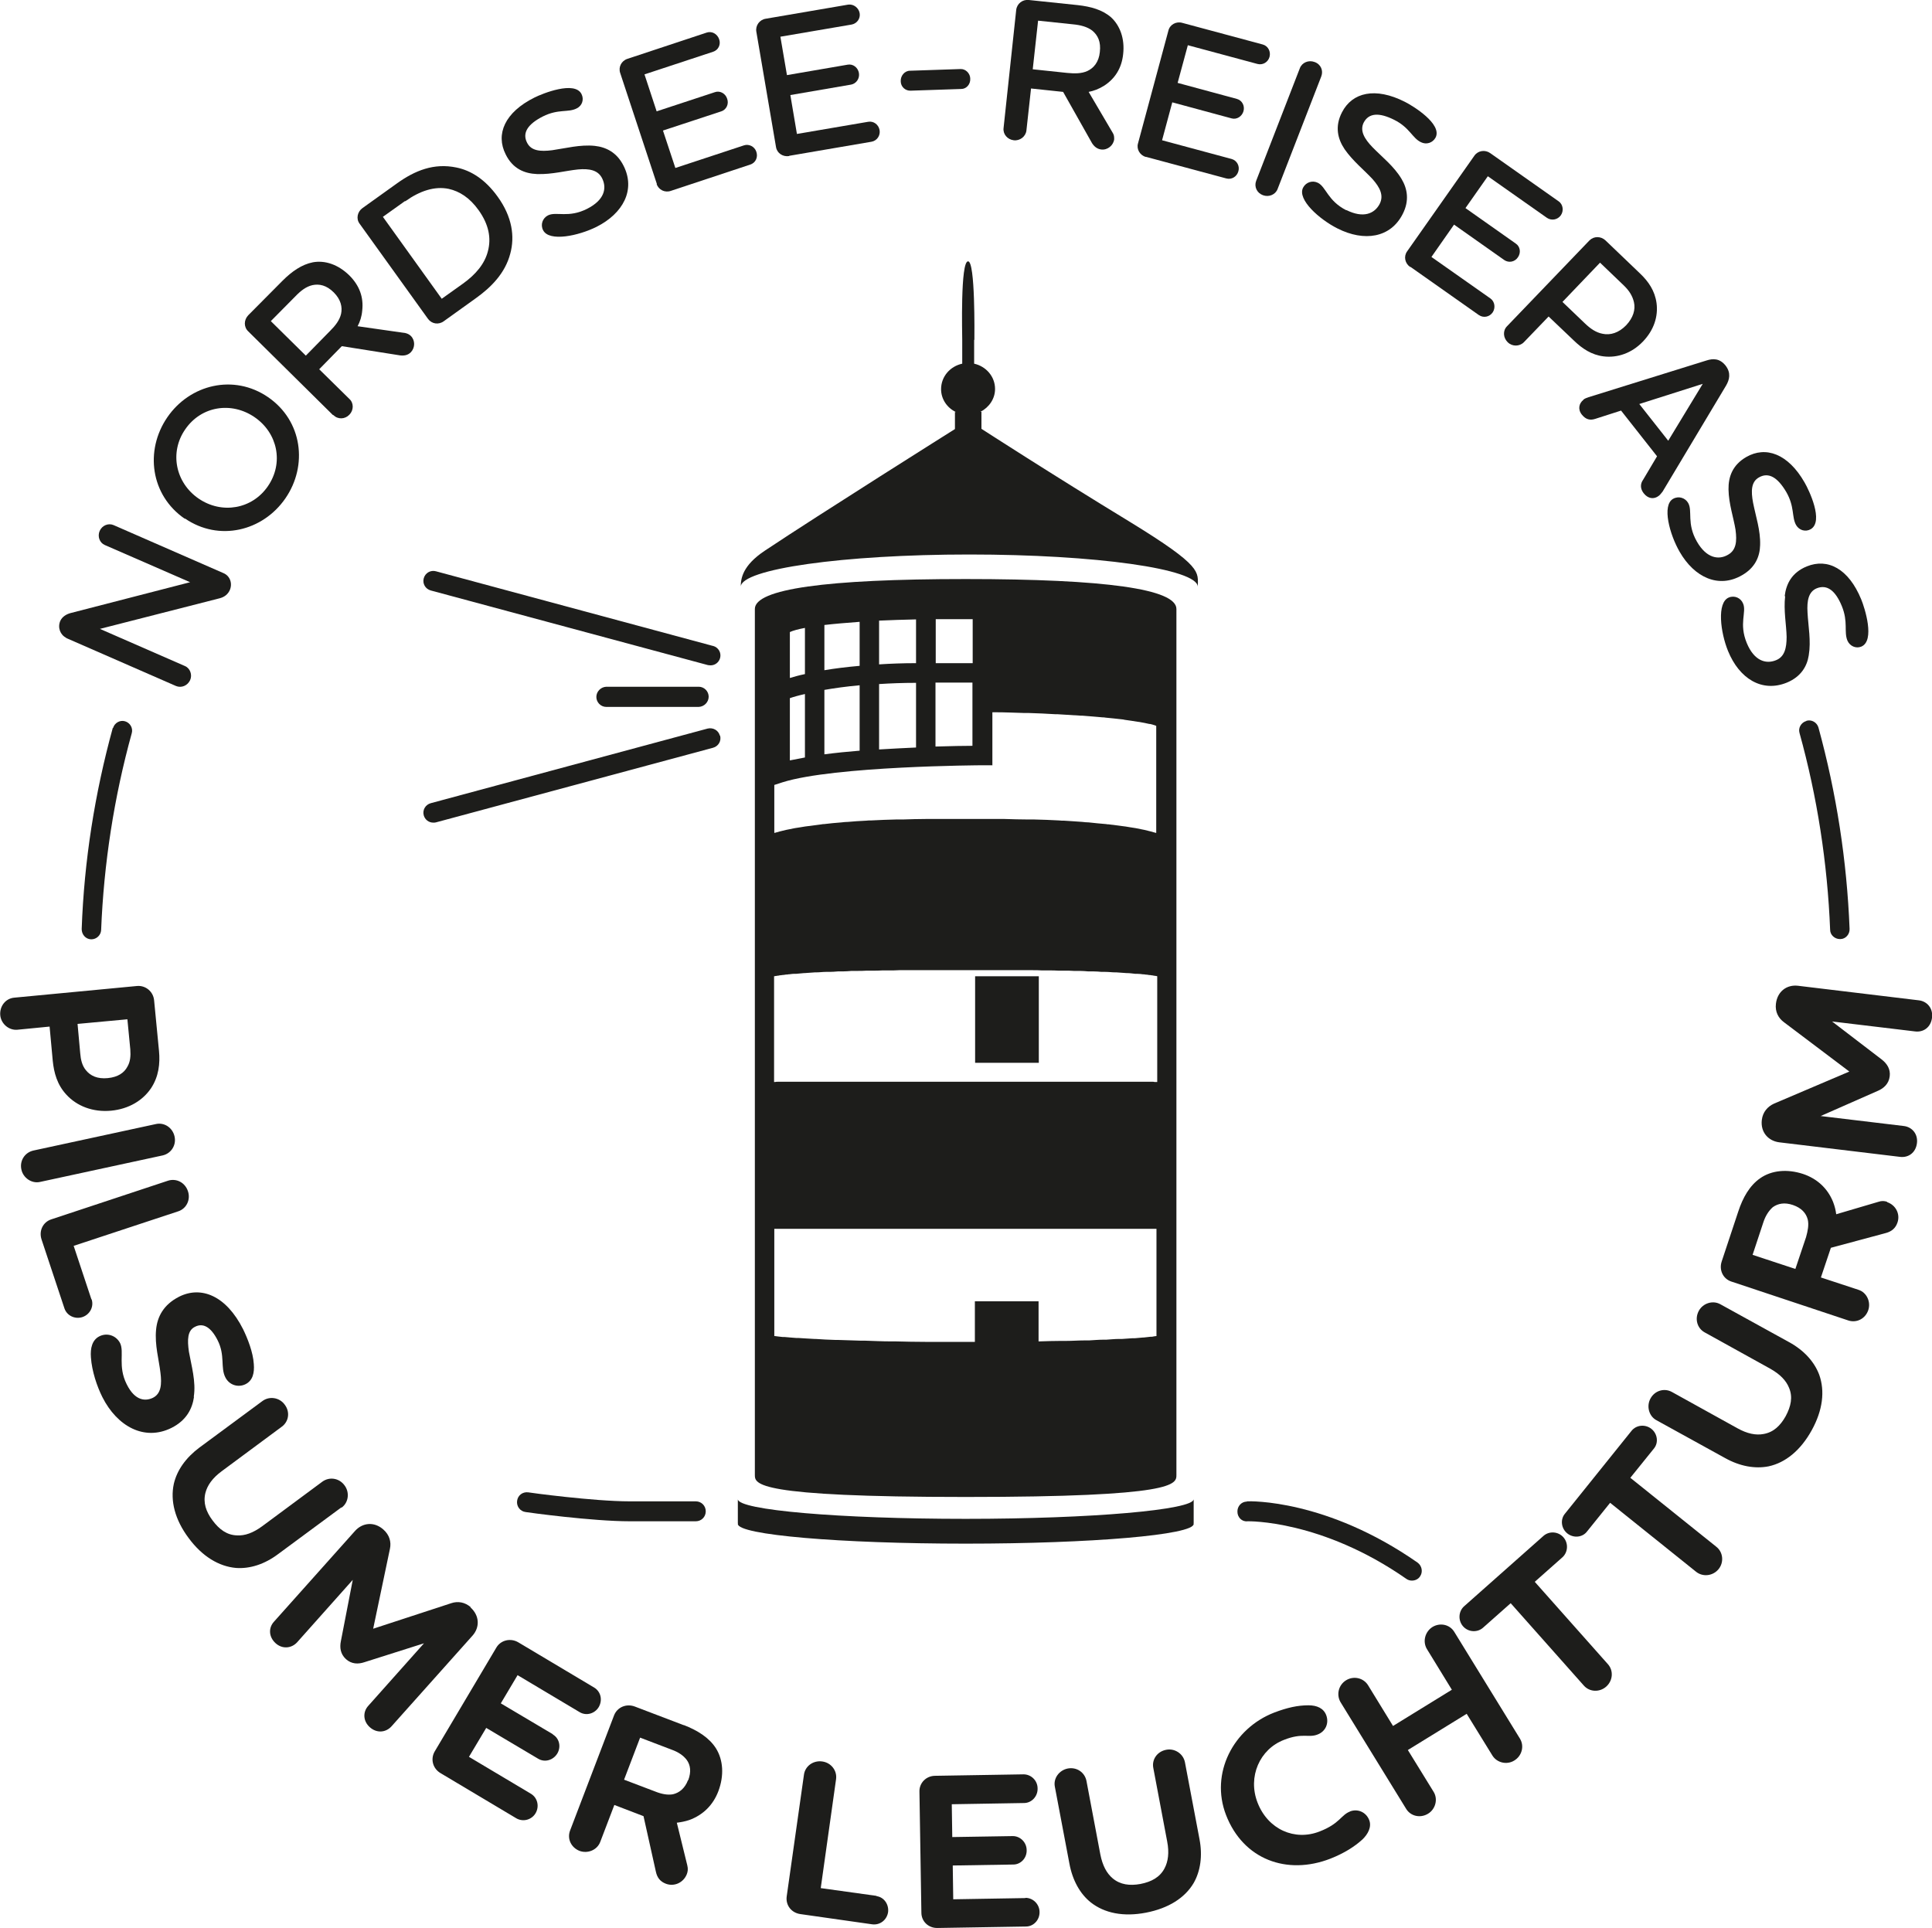 <?xml version="1.0" encoding="UTF-8"?> <svg xmlns="http://www.w3.org/2000/svg" id="Ebene_1" data-name="Ebene 1" viewBox="0 0 79.47 79.32"><defs><style> .cls-1 { fill: #1d1d1b; } </style></defs><path class="cls-1" d="M4.64,29.94c-.74,2.69-1.18,5.47-1.28,8.28,0,.22.16.41.38.42h.02c.21,0,.39-.17.4-.38.11-2.74.53-5.46,1.26-8.1.06-.21-.07-.43-.28-.49-.21-.06-.43.07-.49.28Z"></path><path class="cls-1" d="M74.3,29.66c-.21.06-.34.28-.28.49.73,2.63,1.15,5.36,1.26,8.1,0,.21.19.38.4.38h.02c.22,0,.39-.2.38-.42-.11-2.8-.54-5.58-1.28-8.28-.06-.21-.28-.34-.49-.28Z"></path><path class="cls-1" d="M2.71,26.24l4.53,1.98c.22.09.47-.01.58-.24.1-.22,0-.49-.21-.58l-3.5-1.53,4.93-1.26c.19-.05.33-.16.41-.33.12-.27.02-.58-.25-.7l-4.53-1.98c-.21-.09-.47.01-.57.24-.1.23,0,.49.21.58l3.51,1.53-4.92,1.27c-.18.05-.34.15-.42.32-.12.28,0,.58.25.7Z"></path><path class="cls-1" d="M7.61,21.33c1.4.96,3.2.52,4.13-.83.93-1.35.7-3.19-.71-4.16-1.41-.97-3.22-.53-4.15.83-.93,1.36-.69,3.2.72,4.17ZM7.62,17.66c.66-.96,1.9-1.15,2.85-.5.95.65,1.21,1.88.55,2.84-.65.95-1.9,1.16-2.85.51-.95-.65-1.21-1.9-.55-2.85Z"></path><path class="cls-1" d="M13.72,17.08c.18.18.47.17.65-.02.18-.18.19-.48,0-.65l-1.24-1.22.93-.95,2.4.38c.17.02.32-.01.44-.13.18-.19.18-.49,0-.67-.06-.06-.14-.1-.23-.12l-1.96-.28c.1-.19.17-.4.19-.65.06-.54-.11-1.02-.53-1.44-.46-.45-1-.63-1.5-.54-.46.09-.87.38-1.25.76l-1.41,1.42c-.18.19-.19.48,0,.66l3.48,3.44ZM12.15,12.19c.22-.23.44-.4.7-.46.28-.06.58,0,.88.3.29.29.36.6.3.88-.06.26-.23.48-.45.7l-1,1.02-1.44-1.42,1.01-1.02Z"></path><path class="cls-1" d="M17.61,13.12c.15.21.44.25.65.09l1.31-.94c.63-.45,1.21-1.03,1.42-1.84.19-.7.08-1.51-.52-2.34-.51-.71-1.1-1.08-1.7-1.2-.92-.19-1.7.12-2.45.66l-1.41,1.01c-.21.15-.27.44-.12.64l2.81,3.91ZM16.67,8.28c.6-.43,1.21-.63,1.79-.51.44.1.86.36,1.23.88.42.59.52,1.15.38,1.68-.13.52-.5.96-1.03,1.34l-.87.62-2.42-3.37.91-.65Z"></path><path class="cls-1" d="M22.11,7.16c.59.02,1.17-.14,1.67-.19.45-.04.82.02.99.37.2.41.09.89-.62,1.25-.77.39-1.27.1-1.61.27-.22.11-.32.38-.2.61.25.49,1.46.23,2.2-.14,1.09-.55,1.61-1.52,1.11-2.51-.28-.56-.73-.77-1.19-.82-.6-.06-1.19.1-1.75.18-.48.06-.86.03-1.03-.31-.21-.41.04-.77.65-1.08.64-.32,1.04-.15,1.39-.33.23-.11.31-.37.2-.59-.28-.56-1.61-.02-1.93.14-1.23.61-1.61,1.51-1.19,2.34.29.59.77.79,1.29.81Z"></path><path class="cls-1" d="M27.01,7.57c.08.24.34.37.59.28l3.26-1.08c.22-.07.33-.3.25-.53-.07-.21-.3-.33-.51-.26l-2.82.93-.51-1.54,2.4-.79c.21-.07.32-.3.24-.52-.07-.22-.3-.34-.5-.27l-2.4.79-.5-1.52,2.82-.93c.22-.07.33-.3.25-.52s-.3-.34-.51-.27l-3.26,1.08c-.25.08-.38.34-.3.58l1.51,4.57Z"></path><path class="cls-1" d="M32.46,6.41l3.39-.58c.22-.04.37-.25.33-.48-.04-.22-.24-.38-.47-.34l-2.93.5-.27-1.6,2.5-.43c.21-.04.36-.25.32-.48-.04-.22-.24-.38-.46-.34l-2.5.43-.27-1.58,2.93-.5c.22-.04.37-.25.33-.47-.04-.22-.25-.38-.47-.35l-3.39.58c-.26.04-.43.28-.39.53l.81,4.75c.04.25.28.41.54.37Z"></path><path class="cls-1" d="M37.46,3.73l2.08-.07c.21,0,.38-.19.37-.42,0-.22-.19-.41-.4-.4l-2.08.07c-.22,0-.39.21-.38.43,0,.23.19.4.41.39Z"></path><path class="cls-1" d="M41.7,5.77c.25.03.49-.15.52-.4l.19-1.73,1.32.14,1.19,2.11c.09.14.21.24.38.26.26.03.5-.17.53-.42,0-.08,0-.17-.05-.25l-1-1.7c.21-.04.42-.12.63-.25.45-.29.73-.72.79-1.31.07-.63-.13-1.17-.5-1.51-.36-.31-.83-.44-1.37-.5L42.32,0c-.26-.03-.49.15-.52.41l-.52,4.86c-.03.25.16.47.42.5ZM42.7.85l1.43.15c.32.03.59.1.8.26.23.19.36.46.31.88-.04.41-.25.66-.51.78-.24.11-.52.11-.83.08l-1.42-.15.22-2Z"></path><path class="cls-1" d="M47.13,6.45l3.31.89c.22.06.44-.07.5-.3.06-.21-.06-.44-.28-.5l-2.86-.77.42-1.56,2.44.66c.21.06.43-.08.49-.3.06-.22-.06-.44-.27-.5l-2.44-.66.42-1.55,2.86.77c.22.06.44-.07.5-.29.06-.22-.06-.45-.28-.51l-3.31-.89c-.25-.07-.51.07-.57.32l-1.25,4.64c-.07.24.08.49.33.56Z"></path><path class="cls-1" d="M51.95,8.03c.24.09.51-.02.6-.25l1.8-4.64c.09-.24-.02-.5-.28-.59-.24-.09-.51.02-.6.25l-1.8,4.64c-.09.24.03.5.28.59Z"></path><path class="cls-1" d="M55.38,8.65c-.77-.39-.83-.96-1.17-1.13-.22-.11-.49-.03-.61.2-.25.49.68,1.31,1.42,1.68,1.09.55,2.18.39,2.68-.6.28-.55.19-1.04-.05-1.44-.31-.52-.79-.89-1.19-1.3-.34-.35-.53-.68-.37-1.01.21-.41.64-.43,1.26-.12.64.32.74.75,1.1.92.22.11.48.03.6-.19.29-.56-.94-1.31-1.26-1.47-1.22-.62-2.17-.39-2.59.43-.3.58-.18,1.09.11,1.52.34.49.81.86,1.15,1.23.3.34.47.67.29,1.02-.21.4-.67.6-1.37.25Z"></path><path class="cls-1" d="M58.02,10.98l2.81,1.98c.19.13.44.08.57-.11.12-.18.09-.44-.09-.57l-2.43-1.71.93-1.33,2.07,1.46c.18.12.43.08.56-.12.13-.19.09-.44-.09-.56l-2.07-1.46.92-1.31,2.43,1.71c.19.13.44.08.57-.1s.1-.45-.09-.58l-2.81-1.98c-.21-.15-.5-.11-.65.1l-2.77,3.94c-.15.21-.09.49.12.64Z"></path><path class="cls-1" d="M62.02,14.08c.18.18.48.18.66,0l1.02-1.06,1.04.99c.34.33.73.59,1.22.65.57.07,1.16-.13,1.62-.61.46-.48.63-1.04.56-1.58-.07-.51-.33-.89-.69-1.23l-1.41-1.35c-.19-.18-.48-.18-.66,0l-3.39,3.53c-.18.18-.16.47.02.65ZM65.81,10.8l.98.94c.22.21.36.43.42.69.07.31-.03.64-.32.95-.3.31-.65.42-.97.35-.27-.05-.5-.21-.72-.42l-.93-.89,1.55-1.62Z"></path><path class="cls-1" d="M65.13,16.45c-.18.14-.24.39-.06.61.16.2.34.24.55.17l1.06-.34,1.48,1.88-.57.96c-.13.18-.12.38.02.56.17.22.42.27.63.1.05-.04.11-.12.15-.17l2.61-4.36c.14-.24.21-.52-.02-.82-.24-.3-.51-.3-.79-.21l-4.85,1.51c-.07.02-.16.06-.21.1ZM70.04,15.79l-1.42,2.34-1.19-1.51,2.61-.83Z"></path><path class="cls-1" d="M71.39,21.81c.06.45.03.82-.31,1.01-.39.23-.89.14-1.28-.54-.43-.75-.17-1.26-.36-1.59-.12-.21-.39-.3-.62-.17-.47.27-.14,1.47.27,2.18.61,1.06,1.61,1.52,2.57.96.54-.31.73-.77.74-1.24.02-.6-.18-1.18-.29-1.74-.09-.48-.08-.86.24-1.04.4-.23.77,0,1.12.59.36.62.22,1.03.41,1.37.13.22.39.29.6.17.55-.32-.07-1.61-.25-1.92-.68-1.19-1.6-1.51-2.4-1.05-.57.33-.74.82-.73,1.34.01.59.21,1.16.29,1.66Z"></path><path class="cls-1" d="M73.43,24.52c-.07.59.05,1.18.06,1.68,0,.45-.08.82-.44.96-.42.17-.9.02-1.2-.71-.33-.8,0-1.27-.15-1.62-.09-.23-.35-.35-.59-.25-.5.21-.34,1.44-.03,2.2.46,1.13,1.39,1.72,2.42,1.3.58-.24.83-.67.9-1.12.1-.6-.02-1.19-.05-1.76-.03-.49.04-.86.38-1,.43-.17.77.1,1.03.73.27.66.08,1.05.23,1.42.1.23.35.34.57.25.58-.24.14-1.6,0-1.94-.52-1.27-1.38-1.71-2.24-1.36-.61.25-.85.71-.91,1.23Z"></path><path class="cls-1" d="M2.17,43.64c.05.49.18.98.56,1.39.43.47,1.09.73,1.84.66.73-.07,1.3-.42,1.64-.92.32-.48.38-1.02.33-1.54l-.2-2.07c-.03-.37-.35-.63-.7-.6l-5.05.48c-.36.03-.61.35-.58.72.03.35.35.63.7.6l1.33-.13.13,1.41ZM5.24,41.93l.12,1.24c.02.27,0,.51-.12.71-.13.25-.39.43-.81.47s-.71-.09-.9-.33c-.15-.18-.21-.43-.23-.69l-.11-1.21,2.05-.19Z"></path><path class="cls-1" d="M7.18,46.75c-.08-.36-.42-.59-.77-.51l-5.04,1.09c-.35.08-.57.42-.49.78.07.34.42.59.77.51l5.04-1.09c.35-.08.57-.42.49-.78Z"></path><path class="cls-1" d="M3.76,53.45l-.73-2.2,4.3-1.42c.34-.11.52-.48.4-.83-.12-.36-.48-.54-.82-.43l-4.8,1.59c-.34.11-.52.47-.4.83l.94,2.83c.1.3.43.46.74.36.3-.1.48-.42.38-.73Z"></path><path class="cls-1" d="M7.97,57.46c.1-.62-.1-1.29-.2-1.86-.07-.49-.06-.87.25-1.02.33-.17.65,0,.93.55.32.63.11,1.12.32,1.53.16.32.53.43.83.28.3-.15.37-.47.34-.83-.03-.49-.26-1.06-.44-1.43-.7-1.39-1.73-1.79-2.63-1.34-.65.33-.9.83-.95,1.36-.06.63.12,1.24.18,1.77.06.47.03.86-.31,1.03-.29.14-.73.15-1.08-.56-.37-.74-.09-1.32-.27-1.69-.16-.31-.53-.44-.85-.28-.3.15-.38.49-.35.87.04.57.25,1.19.47,1.63.61,1.21,1.73,1.82,2.84,1.27.62-.31.86-.79.93-1.28Z"></path><path class="cls-1" d="M14.05,62.02c.29-.21.34-.63.12-.92-.22-.3-.62-.36-.91-.15l-2.47,1.83c-.38.28-.72.4-1.04.38-.41-.01-.73-.24-1.01-.62-.27-.36-.39-.73-.29-1.13.08-.31.29-.61.67-.89l2.47-1.83c.29-.21.35-.61.12-.91-.21-.29-.62-.36-.91-.15l-2.6,1.92c-.56.42-.92.93-1.05,1.49-.15.69.04,1.47.61,2.23.56.76,1.25,1.17,1.95,1.23.57.04,1.17-.15,1.73-.57l2.6-1.92Z"></path><path class="cls-1" d="M19.37,66.12c-.25-.22-.54-.26-.81-.17l-3.21,1.05.69-3.29c.06-.28-.02-.57-.27-.79-.38-.34-.86-.28-1.16.05l-3.34,3.74c-.23.25-.22.62.06.88s.66.22.89-.03l2.29-2.57-.49,2.53c-.05.25-.02.52.21.73.23.21.51.21.75.13l2.46-.78-2.29,2.57c-.23.25-.22.63.06.88.29.26.66.22.89-.03l3.34-3.74c.3-.34.29-.82-.09-1.16Z"></path><path class="cls-1" d="M22.74,71.34l-2.14-1.27.69-1.16,2.55,1.52c.28.17.63.06.79-.21.16-.28.09-.63-.19-.8l-3.12-1.86c-.32-.19-.72-.09-.9.21l-2.54,4.28c-.18.31-.08.7.24.89l3.12,1.86c.28.16.63.06.79-.21.16-.27.09-.63-.19-.8l-2.55-1.52.71-1.19,2.14,1.27c.27.16.61.06.78-.21.17-.28.09-.63-.18-.79Z"></path><path class="cls-1" d="M28.13,70.97l-2.02-.77c-.35-.13-.72.03-.85.36l-1.81,4.74c-.13.34.04.7.39.84.33.12.72-.03.85-.37l.58-1.52,1.2.46.51,2.29c.05.23.17.4.41.49.34.13.72-.04.86-.39.04-.1.06-.22.02-.37l-.43-1.75c.16-.02.33-.05.51-.11.58-.21.99-.63,1.2-1.19.24-.64.2-1.28-.1-1.76-.28-.44-.76-.74-1.33-.96ZM28.3,73.23c-.13.34-.36.52-.62.58-.22.04-.47-.01-.72-.11l-1.29-.49.66-1.73,1.31.5c.25.09.47.23.61.42.15.21.19.48.06.83Z"></path><path class="cls-1" d="M36.06,77.99l-2.3-.32.63-4.48c.05-.35-.2-.68-.57-.73-.37-.05-.7.19-.75.54l-.71,5.01c-.05.36.19.68.57.73l2.95.42c.32.04.6-.18.65-.5.04-.31-.16-.62-.48-.66Z"></path><path class="cls-1" d="M42.18,78.08l-2.97.05-.02-1.39,2.49-.04c.31,0,.56-.27.55-.59,0-.32-.26-.58-.57-.58l-2.49.04-.02-1.35,2.97-.05c.32,0,.57-.28.56-.6,0-.32-.26-.58-.58-.58l-3.63.06c-.38,0-.66.3-.65.65l.08,4.98c0,.36.29.64.67.63l3.63-.06c.32,0,.57-.28.56-.6,0-.31-.26-.58-.58-.58Z"></path><path class="cls-1" d="M48.74,72.49c-.07-.35-.42-.58-.77-.51-.37.07-.6.4-.53.75l.57,3.02c.09.46.04.83-.11,1.11-.19.36-.53.55-.99.64-.44.08-.83.03-1.14-.23-.25-.21-.42-.53-.51-.99l-.57-3.02c-.07-.35-.4-.58-.77-.51-.35.07-.6.4-.53.75l.6,3.17c.13.69.44,1.24.88,1.59.56.44,1.34.6,2.27.42.93-.18,1.6-.61,1.96-1.22.28-.49.37-1.12.24-1.8l-.6-3.17Z"></path><path class="cls-1" d="M55.53,74.52c-.37.14-.42.5-1.25.82-1.02.4-2.12-.08-2.55-1.18-.42-1.07.09-2.21,1.09-2.59.76-.3,1.01-.07,1.38-.22.32-.12.48-.46.35-.8-.11-.28-.38-.4-.73-.4-.43,0-.86.09-1.41.3-1.68.65-2.64,2.5-1.98,4.21.71,1.84,2.51,2.49,4.29,1.8.56-.22.99-.49,1.32-.79.23-.22.39-.52.28-.8-.13-.33-.48-.48-.8-.35Z"></path><path class="cls-1" d="M59.82,67.13c-.19-.31-.59-.39-.9-.2-.3.19-.41.59-.23.9l1.03,1.68-2.42,1.49-1.03-1.68c-.19-.3-.59-.39-.9-.2-.31.19-.41.59-.23.9l2.7,4.39c.19.31.59.39.9.2.3-.18.42-.59.23-.9l-1.06-1.72,2.42-1.49,1.06,1.72c.19.3.6.39.9.2.31-.19.42-.59.23-.9l-2.7-4.39Z"></path><path class="cls-1" d="M63.13,65.07l1.14-1.01c.23-.21.25-.58.04-.82-.21-.24-.58-.27-.82-.06l-3.27,2.9c-.23.21-.25.58-.04.82.21.24.58.27.82.06l1.14-1.01,3.01,3.39c.24.27.65.28.92.04.27-.24.31-.65.07-.92l-3.01-3.39Z"></path><path class="cls-1" d="M67.07,60.78l.96-1.19c.2-.24.15-.61-.1-.81-.25-.2-.62-.17-.82.08l-2.74,3.41c-.2.24-.15.61.1.81.25.2.62.17.81-.08l.95-1.18,3.54,2.84c.28.22.69.17.92-.11s.19-.7-.09-.92l-3.54-2.84Z"></path><path class="cls-1" d="M73.59,55.21l-2.83-1.56c-.31-.17-.71-.04-.88.27-.18.33-.07.72.24.89l2.69,1.49c.41.23.66.49.78.79.16.38.08.76-.14,1.17-.22.39-.5.66-.91.73-.31.06-.67-.01-1.08-.24l-2.69-1.49c-.31-.17-.7-.06-.88.27-.17.31-.07.72.24.89l2.83,1.56c.61.34,1.23.45,1.79.34.69-.15,1.31-.65,1.77-1.48.46-.83.55-1.62.31-2.29-.2-.53-.62-1-1.24-1.34Z"></path><path class="cls-1" d="M77.63,49.44c-.11-.04-.23-.05-.37,0l-1.73.51c-.02-.16-.06-.33-.13-.51-.23-.57-.67-.96-1.24-1.15-.65-.21-1.29-.15-1.76.18-.43.3-.71.79-.9,1.37l-.68,2.05c-.12.36.06.72.4.83l4.81,1.6c.34.11.7-.07.82-.43.11-.33-.06-.72-.4-.83l-1.55-.51.41-1.22,2.27-.61c.22-.06.39-.19.47-.43.12-.35-.07-.72-.43-.84ZM74.29,50.89l-.44,1.31-1.76-.58.44-1.33c.08-.25.21-.47.39-.63.21-.15.48-.21.83-.09.35.12.54.33.61.6.05.22,0,.47-.07.72Z"></path><path class="cls-1" d="M79.47,41.86c.05-.38-.2-.67-.54-.71l-4.98-.6c-.45-.05-.84.23-.9.74-.04.33.1.59.33.76l2.69,2.03-3.1,1.32c-.26.12-.46.34-.5.67-.06.5.26.86.71.92l4.98.6c.34.04.64-.17.69-.56.05-.38-.2-.67-.54-.71l-3.42-.41,2.36-1.04c.23-.1.44-.28.48-.59s-.12-.53-.32-.69l-2.05-1.57,3.42.41c.34.04.64-.17.69-.56Z"></path><path class="cls-1" d="M49.1,62.69s0-.01-.01-.02h.01v-1c0,.44-4.2.81-9.38.81s-9.37-.36-9.37-.81v1h.01s-.01.01-.01.02c0,.45,4.2.81,9.37.81s9.38-.36,9.38-.81Z"></path><path class="cls-1" d="M51.29,61.77c-.23,0-.4.2-.39.42,0,.22.18.42.42.39.02,0,3.03-.07,6.53,2.37.07.05.15.07.23.07.13,0,.26-.06.33-.17.13-.18.08-.44-.1-.57-3.74-2.61-6.89-2.53-7.02-2.52Z"></path><path class="cls-1" d="M25.9,61.76c-1.48,0-4.14-.36-4.17-.37-.23-.03-.43.12-.46.35-.03.22.12.43.35.46.11.02,2.74.38,4.28.38h2.72c.23,0,.41-.18.41-.41s-.18-.41-.41-.41h-2.72Z"></path><path class="cls-1" d="M40.08,13.98c0-.22.04-3.23-.26-3.23-.32,0-.24,3.01-.24,3.23v.95s0,.02,0,.03c-.5.11-.87.53-.87,1.05,0,.41.25.77.61.94h-.04v.7s-5.55,3.49-7.83,5.01c-.91.61-.98,1.14-.98,1.48,0-.73,4.21-1.33,9.4-1.33s9.4.59,9.4,1.33c0-.62.23-.82-2.79-2.67-3.22-1.96-6.11-3.83-6.11-3.83v-.7h-.04c.35-.18.6-.53.6-.94,0-.51-.37-.93-.86-1.04,0-.01,0-.02,0-.03v-.95Z"></path><path class="cls-1" d="M29.61,30.26c-.06-.22-.28-.34-.5-.29l-11.39,3.07c-.22.06-.35.28-.29.5.05.18.21.3.39.3.04,0,.07,0,.11-.01l11.4-3.07c.22-.06.35-.28.29-.5Z"></path><path class="cls-1" d="M29.32,26.57l-11.39-3.07c-.22-.06-.44.07-.5.29-.06.22.07.44.29.5l11.4,3.07s.07.01.11.01c.18,0,.34-.12.39-.3.06-.22-.07-.44-.29-.5Z"></path><path class="cls-1" d="M24.94,29.08h3.8c.23-.01.41-.2.41-.42,0-.22-.18-.41-.41-.41h-3.8c-.23.01-.41.2-.41.42,0,.22.18.41.41.41h0Z"></path><path class="cls-1" d="M31.05,25.05v35.62c0,.38,0,.91,8.67.91s8.67-.52,8.67-.91V25.05c0-.82-2.92-1.23-8.67-1.23s-8.67.41-8.67,1.23ZM38.48,28.08h1.52v2.6c-.34,0-.88.01-1.52.03v-2.64ZM36.16,25.53c.49-.02,1-.04,1.52-.05v1.8c-.55,0-1.06.02-1.52.05v-1.8ZM36.16,28.14c.46-.03.97-.05,1.52-.05v2.66c-.48.02-1,.05-1.52.08v-2.69ZM33.91,25.71c.42-.05.92-.09,1.45-.13v1.81c-.56.05-1.04.11-1.45.18v-1.87ZM33.91,28.38c.4-.07.89-.14,1.45-.19v2.69c-.5.04-.99.09-1.45.15v-2.65ZM32.49,26c.13-.06.35-.12.62-.17v1.9c-.25.05-.45.11-.62.16v-1.88ZM32.49,29.72v-1c.14-.05.35-.11.62-.17v2.61c-.22.04-.43.08-.62.12v-1.56ZM47.58,54.96s0,0-.01,0c-.05,0-.12.02-.19.03-.02,0-.04,0-.06,0-.08.01-.17.02-.27.03-.01,0-.02,0-.03,0-.1.01-.22.02-.34.03-.03,0-.07,0-.1,0-.13.01-.28.02-.43.03-.05,0-.1,0-.15,0-.15,0-.32.02-.5.03-.04,0-.09,0-.13,0-.18,0-.38.02-.58.03-.07,0-.14,0-.21,0-.23,0-.47.02-.73.02-.07,0-.14,0-.22,0-.28,0-.57.01-.88.02h-.03v-1.65h-2.62v1.67h-.39c-.51,0-.99,0-1.45,0-.06,0-.12,0-.17,0-.43,0-.85-.01-1.24-.02-.07,0-.14,0-.2,0-.38,0-.73-.02-1.07-.03-.06,0-.12,0-.18,0-.33-.01-.65-.02-.94-.03-.03,0-.07,0-.1,0-.29-.01-.55-.02-.8-.04-.02,0-.04,0-.05,0-.24-.01-.46-.03-.66-.04-.03,0-.06,0-.09,0-.18-.01-.34-.03-.48-.04-.03,0-.05,0-.08,0-.13-.01-.24-.03-.33-.04,0,0-.01,0-.02,0v-4.41h15.72v4.41ZM47.58,44.51s-.03,0-.04,0c-.03,0-.07,0-.1-.01-.03,0-.06,0-.1,0-.04,0-.08,0-.11,0-.04,0-.07,0-.11,0-.04,0-.08,0-.12,0-.04,0-.09,0-.13,0-.04,0-.09,0-.14,0-.05,0-.09,0-.14,0-.07,0-.14,0-.21,0-.09,0-.18,0-.28,0-.06,0-.11,0-.17,0-.06,0-.13,0-.2,0-.07,0-.13,0-.2,0-.06,0-.12,0-.18,0-.08,0-.16,0-.24,0-.07,0-.15,0-.23,0-.07,0-.15,0-.22,0-.09,0-.18,0-.27,0-.08,0-.16,0-.25,0-.08,0-.17,0-.26,0-.1,0-.2,0-.31,0-.09,0-.18,0-.27,0-.11,0-.22,0-.33,0-.1,0-.2,0-.31,0-.09,0-.19,0-.29,0-.13,0-.26,0-.4,0-.1,0-.2,0-.3,0-.13,0-.25,0-.38,0h-.76c-.27,0-.54,0-.83,0s-.56,0-.83,0h-.76c-.13,0-.25,0-.38,0-.1,0-.21,0-.3,0-.14,0-.27,0-.4,0-.1,0-.2,0-.29,0-.1,0-.2,0-.3,0-.11,0-.22,0-.33,0-.09,0-.18,0-.27,0-.1,0-.21,0-.31,0-.09,0-.17,0-.26,0-.09,0-.17,0-.25,0-.09,0-.18,0-.27,0-.08,0-.15,0-.22,0-.08,0-.16,0-.23,0-.08,0-.16,0-.24,0-.06,0-.12,0-.18,0-.07,0-.13,0-.2,0-.07,0-.13,0-.2,0-.06,0-.11,0-.17,0-.09,0-.19,0-.27,0-.07,0-.14,0-.21,0-.05,0-.09,0-.14,0-.05,0-.1,0-.14,0-.05,0-.09,0-.13,0-.04,0-.08,0-.12,0-.04,0-.07,0-.11,0-.04,0-.08,0-.11,0-.03,0-.07,0-.1,0-.03,0-.07,0-.1.01-.01,0-.03,0-.04,0v-4.35s.03,0,.05-.01c.02,0,.04,0,.07-.01.04,0,.08-.01.12-.02.03,0,.06,0,.09-.01.05,0,.1-.01.16-.02.03,0,.07,0,.1-.01.07,0,.14-.02.22-.02.03,0,.06,0,.09,0,.1-.01.21-.02.33-.03.01,0,.02,0,.03,0,.13-.01.27-.02.42-.03.02,0,.04,0,.06,0,.13,0,.26-.02.39-.02.05,0,.11,0,.16,0,.11,0,.22-.01.34-.02.07,0,.14,0,.21,0,.11,0,.23-.01.35-.02.08,0,.16,0,.24,0,.12,0,.24,0,.37-.01.09,0,.17,0,.26,0,.12,0,.25,0,.39-.01.09,0,.19,0,.29,0,.13,0,.27,0,.41-.01.1,0,.21,0,.32,0,.14,0,.29,0,.44,0,.1,0,.21,0,.31,0,.18,0,.36,0,.54,0,.09,0,.18,0,.27,0,.28,0,.56,0,.85,0s.58,0,.85,0c.09,0,.18,0,.27,0,.18,0,.37,0,.54,0,.11,0,.21,0,.31,0,.15,0,.3,0,.44,0,.11,0,.21,0,.32,0,.14,0,.28,0,.41.01.1,0,.19,0,.29,0,.13,0,.26,0,.39.01.09,0,.18,0,.26,0,.12,0,.25,0,.37.01.08,0,.16,0,.24,0,.12,0,.23.01.35.02.07,0,.14,0,.21,0,.12,0,.23.01.34.02.05,0,.11,0,.16,0,.14,0,.27.02.39.02.02,0,.04,0,.06,0,.15.01.29.02.42.03.01,0,.02,0,.03,0,.11,0,.22.02.33.03.03,0,.06,0,.09,0,.08,0,.15.01.22.02.03,0,.07,0,.1.01.05,0,.11.01.16.02.03,0,.06,0,.09.01.04,0,.08.01.12.02.02,0,.05,0,.07.01.02,0,.03,0,.05.01v4.35ZM40.82,31.49v-2.19s.08,0,.12,0c.41,0,.81.02,1.19.03.06,0,.12,0,.18,0,.38.01.75.03,1.09.05.03,0,.06,0,.09,0,.34.02.67.04.97.06.02,0,.04,0,.06,0,.3.02.58.05.84.07.04,0,.08,0,.11.01.24.02.47.05.67.07.04,0,.08.01.12.02.19.03.37.05.53.08.03,0,.05.01.08.01.15.03.29.05.4.08.01,0,.02,0,.03,0,.11.03.2.05.26.08,0,0,0,0,0,0v4.4s-.01,0-.02,0c-.14-.04-.29-.08-.46-.12-.05-.01-.1-.02-.15-.03-.14-.03-.29-.06-.45-.08-.06-.01-.12-.02-.18-.03-.22-.03-.45-.06-.7-.09-.03,0-.07,0-.1-.01-.23-.02-.47-.04-.72-.07-.09,0-.17-.01-.26-.02-.24-.02-.48-.03-.74-.05-.07,0-.14,0-.22-.01-.33-.02-.67-.03-1.04-.04-.09,0-.19,0-.28,0-.29,0-.59-.01-.91-.02-.11,0-.23,0-.35,0-.41,0-.84,0-1.28,0s-.87,0-1.28,0c-.12,0-.23,0-.35,0-.31,0-.61.01-.91.02-.09,0-.19,0-.28,0-.36.01-.71.02-1.04.04-.08,0-.14,0-.22.01-.26.01-.5.03-.74.05-.09,0-.18.01-.26.02-.25.02-.49.04-.72.07-.03,0-.07,0-.1.01-.25.03-.48.06-.69.09-.06.01-.12.02-.18.03-.16.02-.31.05-.45.08-.05.01-.1.02-.15.03-.17.04-.33.08-.46.12,0,0-.01,0-.02,0v-1.97l.34-.11c2.13-.67,8.15-.7,8.21-.7h.41ZM40.01,27.28h-1.52v-1.81c.51,0,1.02,0,1.52,0v1.81Z"></path><rect class="cls-1" x="40.11" y="40.16" width="2.62" height="3.56"></rect></svg> 